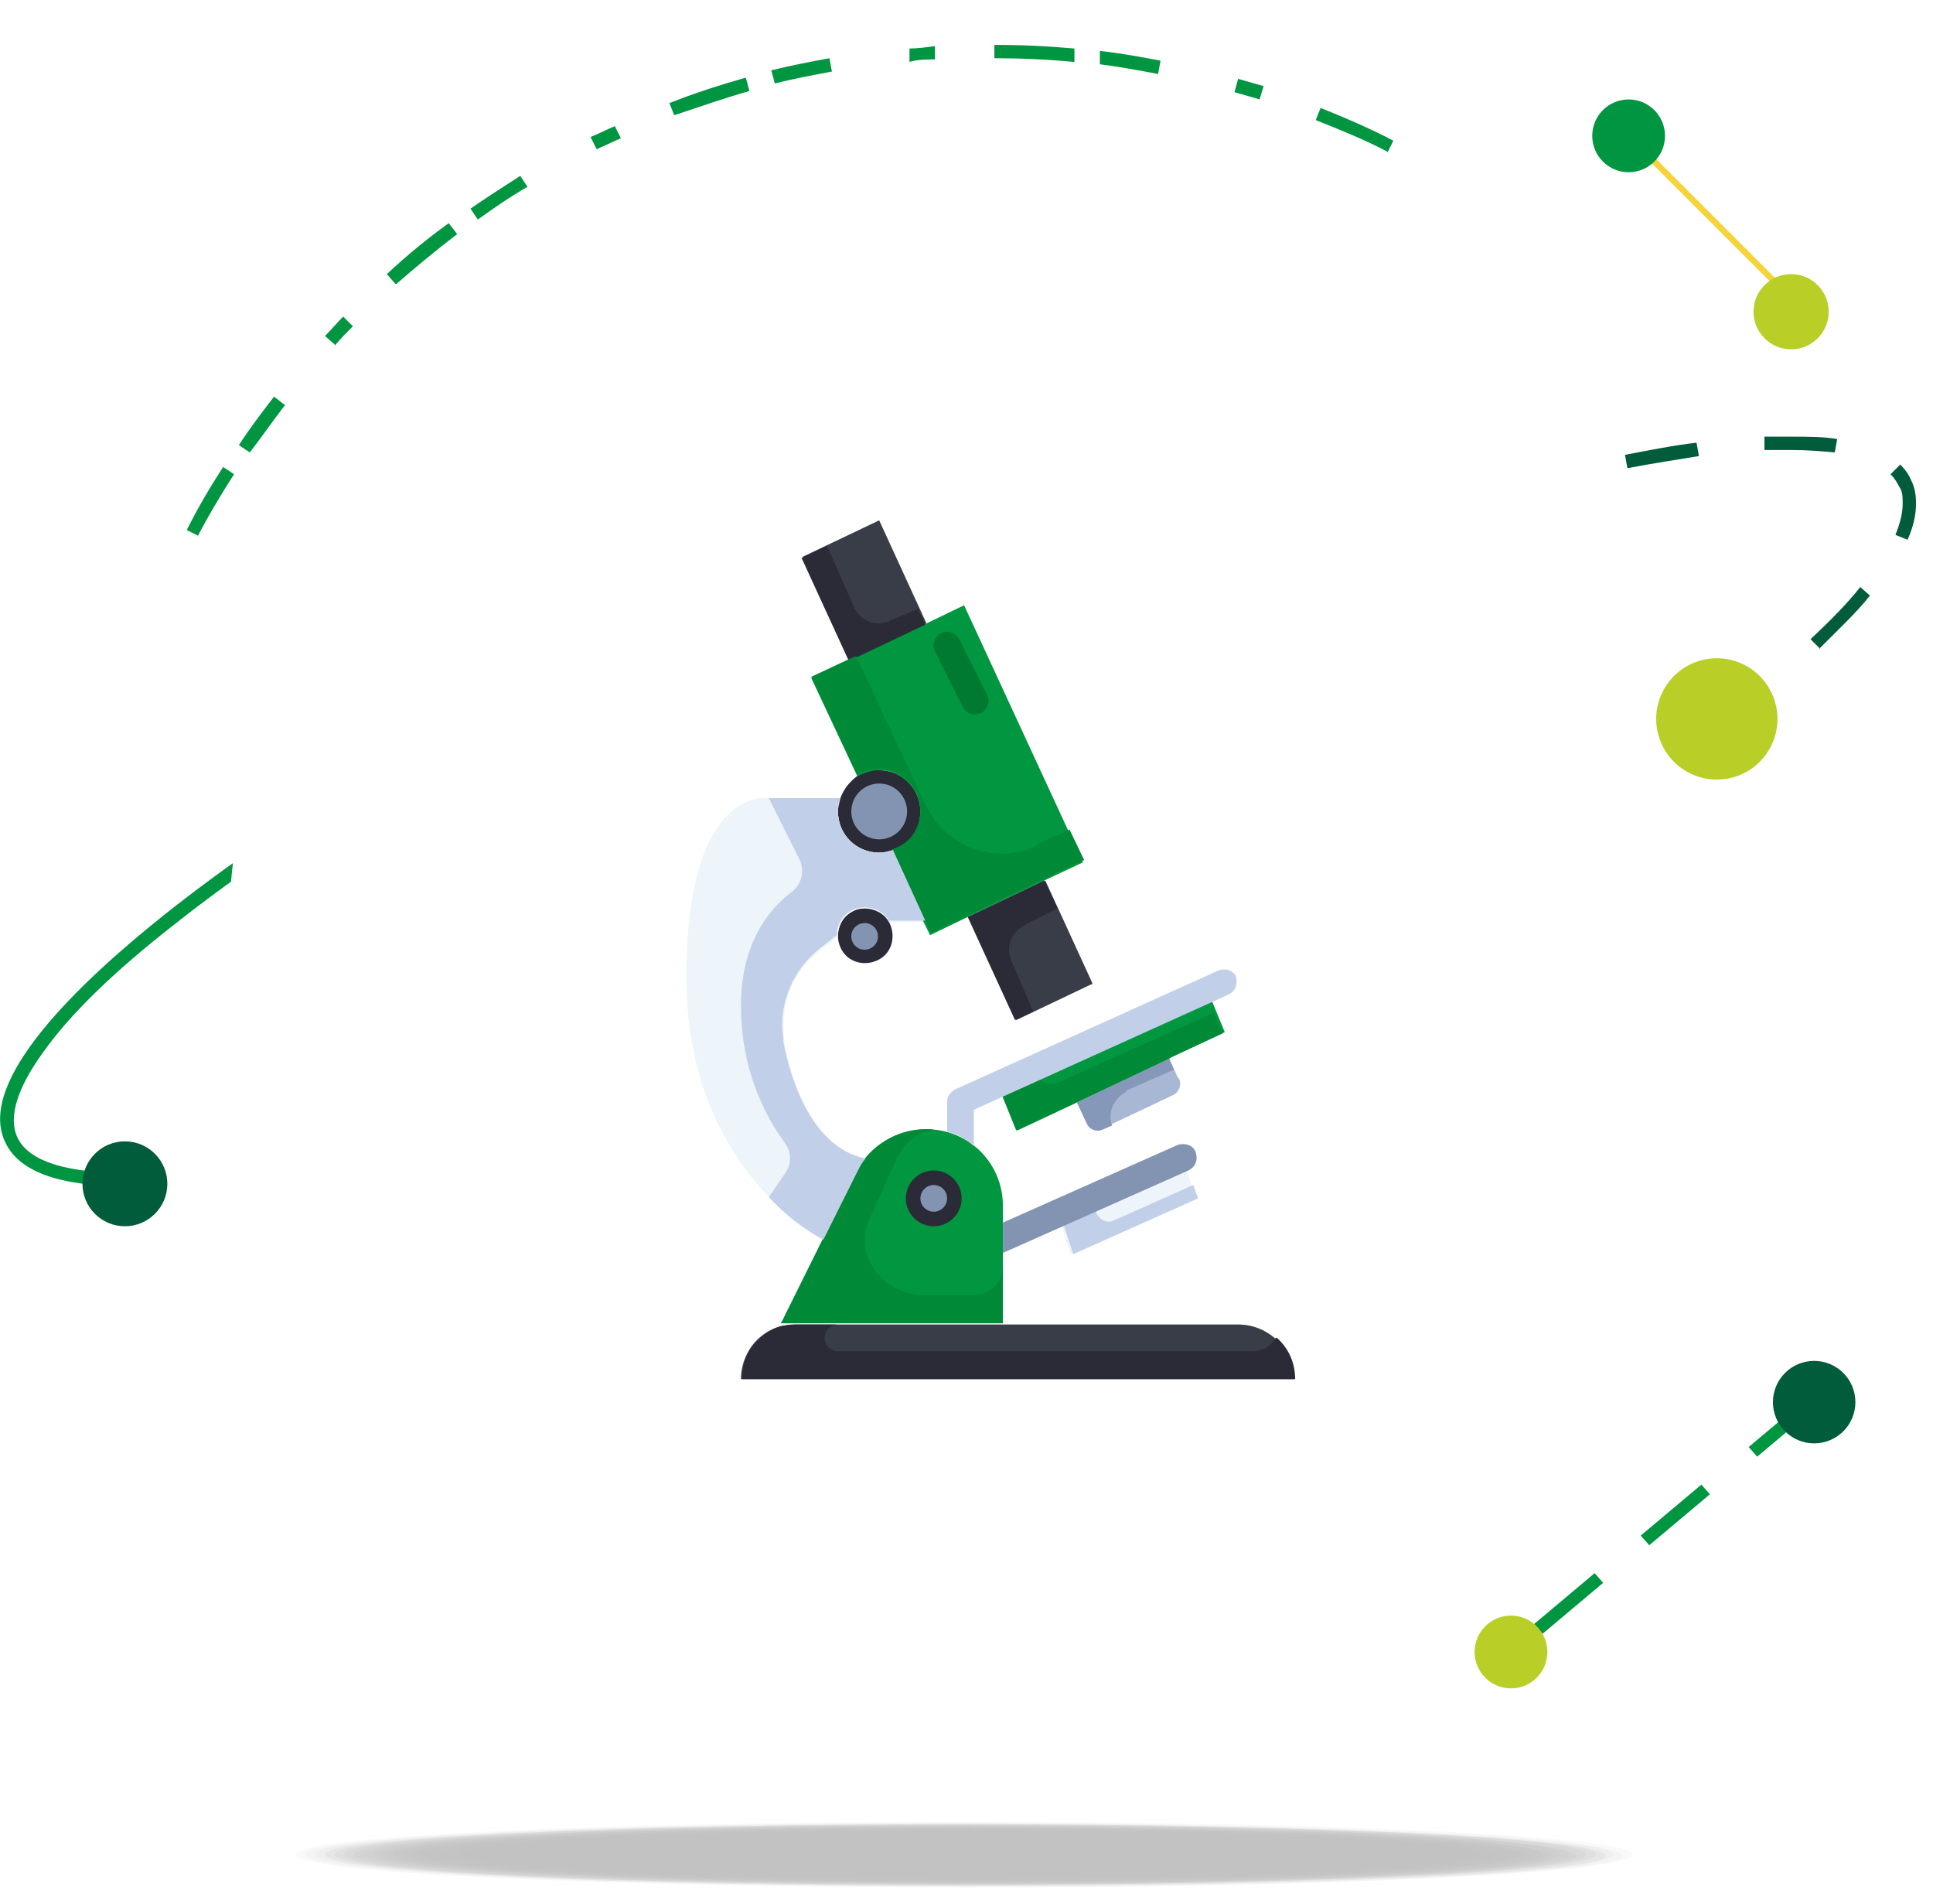 <?xml version="1.0" encoding="UTF-8"?>
<svg id="Calque_1" xmlns="http://www.w3.org/2000/svg" xmlns:xlink="http://www.w3.org/1999/xlink" version="1.1" viewBox="0 0 159.4 157">
  <!-- Generator: Adobe Illustrator 29.5.1, SVG Export Plug-In . SVG Version: 2.1.0 Build 141)  -->
  <defs>
    <style>
      .st0 {
        fill: #009740;
      }

      .st1 {
        fill: #015c3b;
      }

      .st2 {
        fill: #f8d338;
      }

      .st3 {
        fill: #a8b7d4;
      }

      .st4 {
        fill: #edf4fa;
      }

      .st5 {
        fill: #009540;
      }

      .st6 {
        fill: #fff;
        filter: url(#drop-shadow-1);
      }

      .st7 {
        opacity: .9;
      }

      .st8 {
        opacity: .9;
      }

      .st9 {
        opacity: .9;
      }

      .st10 {
        opacity: .9;
      }

      .st11 {
        opacity: .9;
      }

      .st12 {
        opacity: .8;
      }

      .st13 {
        opacity: .8;
      }

      .st14 {
        opacity: .8;
      }

      .st15 {
        opacity: .8;
      }

      .st16 {
        opacity: .8;
      }

      .st17 {
        opacity: .8;
      }

      .st18 {
        opacity: .7;
      }

      .st19 {
        opacity: .8;
      }

      .st20 {
        opacity: .7;
      }

      .st21 {
        opacity: .7;
      }

      .st22 {
        opacity: .7;
      }

      .st23 {
        opacity: .7;
      }

      .st24 {
        opacity: .7;
      }

      .st25 {
        opacity: 1;
      }

      .st26 {
        opacity: 1;
      }

      .st27 {
        opacity: 1;
      }

      .st28 {
        opacity: .9;
      }

      .st29 {
        opacity: .9;
      }

      .st30 {
        opacity: .5;
      }

      .st31 {
        opacity: .4;
      }

      .st32 {
        opacity: .4;
      }

      .st33 {
        opacity: .4;
      }

      .st34 {
        opacity: .4;
      }

      .st35 {
        opacity: .4;
      }

      .st36 {
        opacity: .4;
      }

      .st37 {
        opacity: .4;
      }

      .st38 {
        opacity: .4;
      }

      .st39 {
        opacity: .3;
      }

      .st40 {
        opacity: .6;
      }

      .st41 {
        opacity: .7;
      }

      .st42 {
        opacity: .6;
      }

      .st43 {
        opacity: .6;
      }

      .st44 {
        opacity: .6;
      }

      .st45 {
        opacity: .6;
      }

      .st46 {
        opacity: .6;
      }

      .st47 {
        opacity: .5;
      }

      .st48 {
        opacity: .6;
      }

      .st49 {
        opacity: .6;
      }

      .st50 {
        opacity: .5;
      }

      .st51 {
        opacity: .5;
      }

      .st52 {
        opacity: .5;
      }

      .st53 {
        opacity: .5;
      }

      .st54 {
        opacity: .5;
      }

      .st55 {
        opacity: .5;
      }

      .st56 {
        opacity: .2;
      }

      .st57 {
        opacity: .2;
      }

      .st58 {
        opacity: .2;
      }

      .st59 {
        opacity: .2;
      }

      .st60 {
        opacity: .2;
      }

      .st61 {
        opacity: .3;
      }

      .st62 {
        opacity: .3;
      }

      .st63 {
        opacity: .3;
      }

      .st64 {
        opacity: .3;
      }

      .st65 {
        opacity: .3;
      }

      .st66 {
        opacity: .3;
      }

      .st67 {
        opacity: .2;
      }

      .st68 {
        opacity: .1;
      }

      .st69 {
        opacity: 0;
      }

      .st70 {
        opacity: 0;
      }

      .st71 {
        opacity: .2;
      }

      .st72 {
        opacity: .1;
      }

      .st73 {
        opacity: .1;
      }

      .st74 {
        opacity: 0;
      }

      .st75 {
        opacity: 0;
      }

      .st76 {
        opacity: 0;
      }

      .st77 {
        opacity: 0;
      }

      .st78 {
        opacity: 0;
      }

      .st79 {
        fill: #bace28;
      }

      .st80 {
        fill: #007a31;
      }

      .st81 {
        fill: #8394b2;
      }

      .st82 {
        fill: #2b2b37;
      }

      .st83 {
        fill: #393d48;
      }

      .st84 {
        fill: #c1cfe8;
      }

      .st85 {
        opacity: 0;
      }

      .st86 {
        fill: #008937;
      }

      .st87 {
        fill: #8698ba;
      }
    </style>
    <filter id="drop-shadow-1" x="3.4" y="0" width="156" height="157" filterUnits="userSpaceOnUse">
      <feOffset dx="0" dy="0"/>
      <feGaussianBlur result="blur" stdDeviation="5"/>
      <feFlood flood-color="#000" flood-opacity=".1"/>
      <feComposite in2="blur" operator="in"/>
      <feComposite in="SourceGraphic"/>
    </filter>
  </defs>
  <g>
    <g>
      <path class="st1" d="M101.9,84.3l-.5-1c1.8-.9,3.6-1.8,5.3-2.7l.5,1c-1.7.9-3.5,1.8-5.3,2.7ZM112.1,79l-.5-1c1.8-1,3.5-1.9,5.2-2.9l.5,1c-1.7,1-3.5,1.9-5.2,2.9ZM122,73.4l-.6-.9c1.7-1,3.5-2.1,5.1-3.1l.6.9c-1.7,1-3.4,2.1-5.1,3.1ZM131.8,67.4l-.6-.9c1.7-1.1,3.4-2.2,5-3.3l.6.9c-1.6,1.1-3.3,2.2-5,3.3ZM141.2,60.8l-.7-.9c1.7-1.2,3.3-2.5,4.7-3.7l.7.9c-1.5,1.2-3.1,2.4-4.7,3.7ZM150.1,53.5l-.8-.8c1.6-1.5,3-2.9,4.1-4.3l.8.7c-1.1,1.4-2.6,2.8-4.2,4.4ZM112.2,44.6l-.3-1c1.9-.6,3.9-1.2,5.7-1.8l.3,1.1c-1.9.6-3.8,1.2-5.7,1.8ZM157.3,44.5l-1-.4c.4-1,.6-1.8.6-2.6,0-.5,0-1-.3-1.4-.2-.4-.4-.7-.7-1l.8-.8c.4.4.7.8.9,1.3.3.6.4,1.2.4,1.9,0,.9-.2,1.9-.7,3ZM123.1,41.3l-.3-1.1c2-.5,4-1.1,5.8-1.5l.3,1.1c-1.9.4-3.8.9-5.8,1.5ZM134.2,38.6l-.2-1.1c2.1-.4,4.1-.8,5.9-1l.2,1.1c-1.8.3-3.8.6-5.9,1ZM151.3,37.3c-1.1-.1-2.3-.2-3.6-.2s-1.5,0-2.2,0v-1.1c.7,0,1.5,0,2.2,0,1.4,0,2.7,0,3.8.2l-.2,1.1Z"/>
      <circle class="st1" cx="101.7" cy="83.8" r="3.7" transform="translate(1.5 169.5) rotate(-80.1)"/>
      <circle class="st79" cx="109.2" cy="44.9" r="4.1" transform="translate(-1.7 85.5) rotate(-42.4)"/>
    </g>
    <g>
      <path class="st5" d="M10.4,97.8c-5.5,0-8.9-1.2-10-3.7-2.3-5,6-13,13.3-18.8,10.1-8,24.9-17.1,41.9-25.6l.5,1c-16.9,8.5-31.7,17.6-41.7,25.5-5,3.9-8.6,7.4-10.8,10.5-2.2,3-2.9,5.4-2.2,7,.9,2.1,4.3,3.1,9.7,3v1.1c-.2,0-.5,0-.7,0Z"/>
      <circle class="st1" cx="10.3" cy="97.6" r="3.5"/>
      <circle class="st79" cx="55.8" cy="50.2" r="4.2" transform="translate(-19.2 50.8) rotate(-42.4)"/>
    </g>
    <circle class="st6" cx="81.6" cy="78.3" r="62.8"/>
    <g class="st46">
      <g class="st33">
        <g>
          <path class="st85" d="M18.1,152.9c0,1.6,27.4,3,61.2,3,33.8,0,61.2-1.3,61.3-2.9s-27.4-3-61.2-3c-33.8,0-61.2,1.3-61.3,2.9Z"/>
          <path class="st78" d="M18.9,152.9c0,1.6,27.1,2.9,60.5,3,33.4,0,60.5-1.3,60.5-2.9s-27.1-2.9-60.5-3c-33.4,0-60.5,1.3-60.5,2.9Z"/>
          <path class="st77" d="M19.7,152.9c0,1.6,26.7,2.9,59.7,2.9,33,0,59.7-1.3,59.7-2.9s-26.7-2.9-59.7-2.9c-33,0-59.7,1.3-59.7,2.9Z"/>
          <path class="st75" d="M20.5,152.9c0,1.6,26.4,2.9,58.9,2.9,32.5,0,58.9-1.3,58.9-2.8s-26.4-2.9-58.9-2.9c-32.5,0-58.9,1.3-58.9,2.8Z"/>
          <path class="st74" d="M21.2,152.9c0,1.6,26,2.8,58.2,2.8,32.1,0,58.2-1.2,58.2-2.8s-26-2.8-58.2-2.8c-32.1,0-58.2,1.2-58.2,2.8Z"/>
          <path class="st76" d="M22,152.9c0,1.5,25.7,2.8,57.4,2.8,31.7,0,57.4-1.2,57.4-2.8s-25.7-2.8-57.4-2.8c-31.7,0-57.4,1.2-57.4,2.8Z"/>
          <path class="st70" d="M22.8,152.9c0,1.5,25.3,2.8,56.6,2.8,31.3,0,56.6-1.2,56.6-2.7s-25.3-2.8-56.6-2.8c-31.3,0-56.6,1.2-56.6,2.7Z"/>
          <path class="st69" d="M23.6,152.9c0,1.5,25,2.7,55.8,2.7s55.8-1.2,55.8-2.7-25-2.7-55.8-2.7c-30.8,0-55.8,1.2-55.8,2.7Z"/>
          <path class="st68" d="M24.4,152.9c0,1.5,24.7,2.7,55.1,2.7,30.4,0,55.1-1.2,55.1-2.7s-24.7-2.7-55.1-2.7c-30.4,0-55.1,1.2-55.1,2.7Z"/>
          <path class="st73" d="M25.2,152.9c0,1.5,24.3,2.6,54.3,2.7s54.3-1.2,54.3-2.6-24.3-2.6-54.3-2.7c-30,0-54.3,1.2-54.3,2.6Z"/>
          <path class="st72" d="M26,152.9c0,1.4,24,2.6,53.5,2.6,29.6,0,53.5-1.1,53.5-2.6s-24-2.6-53.5-2.6c-29.6,0-53.5,1.1-53.5,2.6Z"/>
          <path class="st71" d="M26.8,152.9c0,1.4,23.6,2.6,52.8,2.6,29.1,0,52.8-1.1,52.8-2.5s-23.6-2.6-52.8-2.6c-29.1,0-52.8,1.1-52.8,2.5Z"/>
          <path class="st60" d="M27.6,152.9c0,1.4,23.3,2.5,52,2.5,28.7,0,52-1.1,52-2.5s-23.3-2.5-52-2.5c-28.7,0-52,1.1-52,2.5Z"/>
          <path class="st59" d="M28.4,152.9c0,1.4,22.9,2.5,51.2,2.5,28.3,0,51.2-1.1,51.2-2.5s-22.9-2.5-51.2-2.5c-28.3,0-51.2,1.1-51.2,2.5Z"/>
          <path class="st58" d="M29.2,152.9c0,1.4,22.6,2.5,50.4,2.5,27.9,0,50.4-1.1,50.4-2.4s-22.6-2.5-50.4-2.5c-27.9,0-50.4,1.1-50.4,2.4Z"/>
          <path class="st57" d="M30,152.9c0,1.3,22.2,2.4,49.7,2.4s49.7-1.1,49.7-2.4-22.2-2.4-49.7-2.4c-27.4,0-49.7,1.1-49.7,2.4Z"/>
          <path class="st56" d="M30.8,152.9c0,1.3,21.9,2.4,48.9,2.4,27,0,48.9-1,48.9-2.4s-21.9-2.4-48.9-2.4c-27,0-48.9,1-48.9,2.4Z"/>
          <path class="st67" d="M31.6,152.9c0,1.3,21.5,2.3,48.1,2.4s48.1-1,48.1-2.3-21.5-2.3-48.1-2.4c-26.6,0-48.1,1-48.1,2.3Z"/>
          <path class="st66" d="M32.4,152.9c0,1.3,21.2,2.3,47.4,2.3,26.2,0,47.4-1,47.4-2.3s-21.2-2.3-47.4-2.3c-26.2,0-47.4,1-47.4,2.3Z"/>
          <path class="st65" d="M33.1,152.9c0,1.2,20.9,2.3,46.6,2.3,25.7,0,46.6-1,46.6-2.2s-20.9-2.3-46.6-2.3c-25.7,0-46.6,1-46.6,2.2Z"/>
          <path class="st64" d="M33.9,152.9c0,1.2,20.5,2.2,45.8,2.2,25.3,0,45.8-1,45.8-2.2s-20.5-2.2-45.8-2.2c-25.3,0-45.8,1-45.8,2.2Z"/>
          <path class="st63" d="M34.7,152.9c0,1.2,20.2,2.2,45,2.2,24.9,0,45-1,45-2.2s-20.2-2.2-45-2.2c-24.9,0-45,1-45,2.2Z"/>
          <path class="st62" d="M35.5,152.9c0,1.2,19.8,2.2,44.3,2.2,24.4,0,44.3-.9,44.3-2.1s-19.8-2.2-44.3-2.2c-24.4,0-44.3.9-44.3,2.1Z"/>
          <path class="st61" d="M36.3,152.9c0,1.2,19.5,2.1,43.5,2.1,24,0,43.5-.9,43.5-2.1s-19.5-2.1-43.5-2.1c-24,0-43.5.9-43.5,2.1Z"/>
          <path class="st39" d="M37.1,152.9c0,1.1,19.1,2.1,42.7,2.1,23.6,0,42.7-.9,42.7-2.1s-19.1-2.1-42.7-2.1c-23.6,0-42.7.9-42.7,2.1Z"/>
          <path class="st37" d="M37.9,152.9c0,1.1,18.8,2,42,2,23.2,0,42-.9,42-2s-18.8-2-42-2c-23.2,0-42,.9-42,2Z"/>
          <path class="st38" d="M38.7,152.9c0,1.1,18.4,2,41.2,2,22.7,0,41.2-.9,41.2-2s-18.4-2-41.2-2c-22.7,0-41.2.9-41.2,2Z"/>
          <path class="st36" d="M39.5,152.9c0,1.1,18.1,2,40.4,2,22.3,0,40.4-.9,40.4-1.9s-18.1-2-40.4-2c-22.3,0-40.4.9-40.4,1.9Z"/>
          <path class="st35" d="M40.3,152.9c0,1.1,17.7,1.9,39.6,1.9,21.9,0,39.6-.8,39.6-1.9s-17.7-1.9-39.6-1.9c-21.9,0-39.6.8-39.6,1.9Z"/>
          <path class="st34" d="M41.1,152.9c0,1,17.4,1.9,38.9,1.9,21.5,0,38.9-.8,38.9-1.9s-17.4-1.9-38.9-1.9c-21.5,0-38.9.8-38.9,1.9Z"/>
          <path class="st32" d="M41.9,152.9c0,1,17.1,1.9,38.1,1.9,21,0,38.1-.8,38.1-1.8s-17.1-1.9-38.1-1.9c-21,0-38.1.8-38.1,1.8Z"/>
          <path class="st31" d="M42.7,152.9c0,1,16.7,1.8,37.3,1.8,20.6,0,37.3-.8,37.3-1.8s-16.7-1.8-37.3-1.8c-20.6,0-37.3.8-37.3,1.8Z"/>
          <path class="st30" d="M43.5,152.9c0,1,16.4,1.8,36.5,1.8,20.2,0,36.5-.8,36.5-1.8s-16.4-1.8-36.5-1.8c-20.2,0-36.5.8-36.5,1.8Z"/>
          <path class="st55" d="M44.3,152.9c0,1,16,1.7,35.8,1.7,19.8,0,35.8-.8,35.8-1.7s-16-1.7-35.8-1.7c-19.8,0-35.8.8-35.8,1.7Z"/>
          <path class="st54" d="M45,152.9c0,.9,15.7,1.7,35,1.7,19.3,0,35-.7,35-1.7s-15.7-1.7-35-1.7c-19.3,0-35,.7-35,1.7Z"/>
          <path class="st52" d="M45.8,152.9c0,.9,15.3,1.7,34.2,1.7,18.9,0,34.2-.7,34.2-1.6s-15.3-1.7-34.2-1.7c-18.9,0-34.2.7-34.2,1.6Z"/>
          <path class="st53" d="M46.6,152.9c0,.9,15,1.6,33.5,1.6,18.5,0,33.5-.7,33.5-1.6s-15-1.6-33.5-1.6c-18.5,0-33.5.7-33.5,1.6Z"/>
          <path class="st50" d="M47.4,152.9c0,.9,14.6,1.6,32.7,1.6,18.1,0,32.7-.7,32.7-1.6s-14.6-1.6-32.7-1.6c-18.1,0-32.7.7-32.7,1.6Z"/>
          <path class="st51" d="M48.2,152.9c0,.9,14.3,1.6,31.9,1.6,17.6,0,31.9-.7,31.9-1.5s-14.3-1.6-31.9-1.6c-17.6,0-31.9.7-31.9,1.5Z"/>
          <path class="st47" d="M49,152.9c0,.8,13.9,1.5,31.1,1.5,17.2,0,31.1-.7,31.1-1.5s-13.9-1.5-31.1-1.5c-17.2,0-31.1.7-31.1,1.5Z"/>
          <path class="st49" d="M49.8,152.9c0,.8,13.6,1.5,30.4,1.5,16.8,0,30.4-.6,30.4-1.5s-13.6-1.5-30.4-1.5c-16.8,0-30.4.6-30.4,1.5Z"/>
          <path class="st48" d="M50.6,152.8c0,.8,13.3,1.4,29.6,1.4,16.3,0,29.6-.6,29.6-1.4s-13.3-1.4-29.6-1.4c-16.3,0-29.6.6-29.6,1.4Z"/>
          <path class="st44" d="M51.4,152.8c0,.8,12.9,1.4,28.8,1.4,15.9,0,28.8-.6,28.8-1.4s-12.9-1.4-28.8-1.4c-15.9,0-28.8.6-28.8,1.4Z"/>
          <path class="st45" d="M52.2,152.8c0,.8,12.6,1.4,28.1,1.4,15.5,0,28.1-.6,28.1-1.4s-12.6-1.4-28.1-1.4c-15.5,0-28.1.6-28.1,1.4Z"/>
          <path class="st42" d="M53,152.8c0,.7,12.2,1.3,27.3,1.3,15.1,0,27.3-.6,27.3-1.3s-12.2-1.3-27.3-1.3c-15.1,0-27.3.6-27.3,1.3Z"/>
          <path class="st43" d="M53.8,152.8c0,.7,11.9,1.3,26.5,1.3,14.6,0,26.5-.6,26.5-1.3s-11.9-1.3-26.5-1.3c-14.6,0-26.5.6-26.5,1.3Z"/>
          <path class="st40" d="M54.6,152.8c0,.7,11.5,1.3,25.7,1.3s25.7-.6,25.7-1.2-11.5-1.3-25.7-1.3c-14.2,0-25.7.5-25.7,1.2Z"/>
          <path class="st41" d="M55.4,152.8c0,.7,11.2,1.2,25,1.2,13.8,0,25-.5,25-1.2s-11.2-1.2-25-1.2c-13.8,0-25,.5-25,1.2Z"/>
          <path class="st23" d="M56.2,152.8c0,.6,10.8,1.2,24.2,1.2,13.4,0,24.2-.5,24.2-1.2s-10.8-1.2-24.2-1.2c-13.4,0-24.2.5-24.2,1.2Z"/>
          <path class="st24" d="M56.9,152.8c0,.6,10.5,1.1,23.4,1.1,12.9,0,23.4-.5,23.4-1.1s-10.5-1.1-23.4-1.1c-12.9,0-23.4.5-23.4,1.1Z"/>
          <path class="st20" d="M57.7,152.8c0,.6,10.1,1.1,22.7,1.1,12.5,0,22.7-.5,22.7-1.1s-10.1-1.1-22.7-1.1c-12.5,0-22.7.5-22.7,1.1Z"/>
          <path class="st22" d="M58.5,152.8c0,.6,9.8,1.1,21.9,1.1,12.1,0,21.9-.5,21.9-1.1s-9.8-1.1-21.9-1.1c-12.1,0-21.9.5-21.9,1.1Z"/>
          <path class="st21" d="M59.3,152.8c0,.6,9.5,1,21.1,1s21.1-.5,21.1-1-9.5-1-21.1-1c-11.7,0-21.1.5-21.1,1Z"/>
          <path class="st18" d="M60.1,152.8c0,.5,9.1,1,20.3,1,11.2,0,20.3-.4,20.3-1s-9.1-1-20.3-1c-11.2,0-20.3.4-20.3,1Z"/>
          <path class="st19" d="M60.9,152.8c0,.5,8.8,1,19.6,1,10.8,0,19.6-.4,19.6-.9s-8.8-1-19.6-1c-10.8,0-19.6.4-19.6.9Z"/>
          <path class="st16" d="M61.7,152.8c0,.5,8.4.9,18.8.9,10.4,0,18.8-.4,18.8-.9s-8.4-.9-18.8-.9c-10.4,0-18.8.4-18.8.9Z"/>
          <path class="st17" d="M62.5,152.8c0,.5,8.1.9,18,.9,10,0,18-.4,18-.9s-8.1-.9-18-.9c-10,0-18,.4-18,.9Z"/>
          <path class="st14" d="M63.3,152.8c0,.5,7.7.8,17.2.8,9.5,0,17.3-.4,17.3-.8s-7.7-.8-17.3-.8c-9.5,0-17.3.4-17.3.8Z"/>
          <path class="st15" d="M64.1,152.8c0,.4,7.4.8,16.5.8s16.5-.4,16.5-.8-7.4-.8-16.5-.8c-9.1,0-16.5.4-16.5.8Z"/>
          <path class="st12" d="M64.9,152.8c0,.4,7,.8,15.7.8,8.7,0,15.7-.3,15.7-.8s-7-.8-15.7-.8c-8.7,0-15.7.3-15.7.8Z"/>
          <path class="st13" d="M65.7,152.8c0,.4,6.7.7,14.9.7s14.9-.3,14.9-.7-6.7-.7-14.9-.7c-8.2,0-14.9.3-14.9.7Z"/>
          <path class="st10" d="M66.5,152.8c0,.4,6.3.7,14.2.7,7.8,0,14.2-.3,14.2-.7s-6.3-.7-14.2-.7c-7.8,0-14.2.3-14.2.7Z"/>
          <path class="st9" d="M67.3,152.8c0,.4,6,.7,13.4.7,7.4,0,13.4-.3,13.4-.6s-6-.7-13.4-.7c-7.4,0-13.4.3-13.4.6Z"/>
          <path class="st11" d="M68.1,152.8c0,.3,5.6.6,12.6.6,7,0,12.6-.3,12.6-.6s-5.6-.6-12.6-.6c-7,0-12.6.3-12.6.6Z"/>
          <path class="st7" d="M68.8,152.8c0,.3,5.3.6,11.8.6s11.8-.3,11.8-.6-5.3-.6-11.8-.6c-6.5,0-11.8.3-11.8.6Z"/>
          <path class="st8" d="M69.6,152.8c0,.3,5,.5,11.1.5,6.1,0,11.1-.2,11.1-.5s-5-.5-11.1-.5c-6.1,0-11.1.2-11.1.5Z"/>
          <path class="st28" d="M70.4,152.8c0,.3,4.6.5,10.3.5,5.7,0,10.3-.2,10.3-.5s-4.6-.5-10.3-.5c-5.7,0-10.3.2-10.3.5Z"/>
          <path class="st29" d="M71.2,152.8c0,.3,4.3.5,9.5.5s9.5-.2,9.5-.5-4.3-.5-9.5-.5c-5.3,0-9.5.2-9.5.5Z"/>
          <path class="st26" d="M72,152.8c0,.2,3.9.4,8.8.4,4.8,0,8.8-.2,8.8-.4s-3.9-.4-8.8-.4c-4.8,0-8.8.2-8.8.4Z"/>
          <path class="st27" d="M72.8,152.8c0,.2,3.6.4,8,.4,4.4,0,8-.2,8-.4s-3.6-.4-8-.4c-4.4,0-8,.2-8,.4Z"/>
          <path class="st25" d="M73.6,152.8c0,.2,3.2.4,7.2.4s7.2-.2,7.2-.3-3.2-.4-7.2-.4c-4,0-7.2.2-7.2.3Z"/>
          <path d="M74.4,152.8c0,.2,2.9.3,6.4.3s6.4-.1,6.4-.3-2.9-.3-6.4-.3c-3.6,0-6.4.1-6.4.3Z"/>
        </g>
      </g>
    </g>
    <path class="st5" d="M16.4,44.2l-1-.5c.9-1.8,1.9-3.5,3-5.2l.9.6c-1.1,1.7-2.1,3.4-3,5.1ZM20.6,37.3l-.9-.6c.9-1.4,1.9-2.7,2.9-4l.9.7c-1,1.3-1.9,2.6-2.9,3.9ZM27.6,28.4l-.8-.7c.5-.5,1-1.1,1.5-1.6l.8.8c-.5.5-1,1-1.5,1.6ZM32.6,23.4l-.7-.8c1.6-1.5,3.3-2.9,5.1-4.2l.7.9c-1.7,1.3-3.4,2.7-5,4.1ZM39.4,18.1l-.6-.9c1.3-.9,2.7-1.8,4.1-2.7l.6.9c-1.4.8-2.7,1.7-4.1,2.7ZM114.4,12.5c-1.9-1-3.9-1.8-5.9-2.6l.4-1c2,.8,4.1,1.7,6,2.7l-.5,1ZM49.2,12.3l-.5-1c.7-.3,1.3-.6,2-.9l.5,1c-.7.3-1.3.6-2,.9ZM55.6,9.5l-.4-1c2-.8,4.2-1.5,6.3-2.1l.3,1.1c-2.1.6-4.1,1.3-6.2,2ZM103.9,8.2c-.7-.2-1.4-.4-2.1-.6l.3-1.1c.7.2,1.4.4,2.1.6l-.3,1ZM63.9,6.9l-.3-1.1c1.6-.4,3.2-.7,4.8-1l.2,1.1c-1.6.3-3.2.6-4.8,1ZM95.5,6.1c-1.6-.3-3.2-.6-4.8-.8v-1.1c1.8.2,3.4.5,5,.8l-.2,1.1ZM88.5,5.1c-2.1-.2-4.3-.3-6.5-.3v-1.1c2.2,0,4.4.1,6.6.3v1.1ZM75,5.1v-1.1c.6,0,1.4-.1,2.1-.2v1.1c-.7,0-1.4,0-2.1.2Z"/>
    <rect class="st2" x="140.4" y="8.6" width=".5" height="17.9" transform="translate(28.8 104.6) rotate(-45)"/>
    <circle class="st79" cx="147.7" cy="25.7" r="3.1"/>
    <circle class="st5" cx="134.3" cy="11.2" r="3"/>
    <path class="st5" d="M127.2,134.7l-.7-.8,5-4.2.7.8-5,4.2ZM136,127.4l-.7-.8,5-4.2.7.8-5,4.2ZM144.9,120.1l-.7-.8,5-4.2.7.8-5,4.2Z"/>
    <circle class="st79" cx="124.6" cy="136.2" r="3"/>
    <circle class="st1" cx="149.6" cy="115.6" r="3.4"/>
    <circle class="st79" cx="141.6" cy="59.3" r="5" transform="translate(32.6 167.4) rotate(-67.5)"/>
  </g>
  <g id="_24-Microscope">
    <path class="st0" d="M64.5,109.1l6.2-12.5c1.1-2.1,3.3-3.5,5.7-3.5,3.5,0,6.3,2.8,6.3,6.3h0v9.6h-18.3Z"/>
    <g>
      <circle class="st82" cx="77" cy="98.8" r="2.3"/>
      <path class="st82" d="M73.3,76c.6,1.1.3,2.5-.8,3.1-1.1.6-2.5.3-3.1-.8-.6-1.1-.3-2.5.8-3.1.3-.2.7-.3,1.1-.3.8,0,1.6.4,2,1.1Z"/>
      <path class="st82" d="M72.5,63.5c1.9,0,3.4,1.5,3.4,3.4,0,1.5-.9,2.8-2.3,3.2-.4.1-.7.2-1.1.2-1.9,0-3.4-1.5-3.4-3.4,0-.4,0-.7.2-1.1.3-.8.8-1.4,1.5-1.9.5-.3,1.1-.5,1.8-.5Z"/>
    </g>
    <path class="st4" d="M97.5,95.4l1.1,3.4-10.3,4.6-1.1-3.4,10.3-4.6Z"/>
    <path class="st4" d="M73.6,70.1l2.7,5.9h-3c-.6-1.1-2-1.5-3.1-.8-.7.4-1.1,1.2-1.1,2l-1.4,1.1c-2,1.5-3.1,3.8-3.1,6.3,0,.5,0,.9.1,1.4.4,2.2,2,8.6,6.7,9.5h.1c-.3.5-.5.8-.7,1.2l-2.8,5.6s-11.4-5.7-11.4-21.7,6.8-14.8,6.8-14.8h5.9c-.1.4-.2.8-.2,1.1,0,1.9,1.5,3.4,3.4,3.4.4,0,.8,0,1.1-.2h0Z"/>
    <path class="st3" d="M97.2,88.9c.3.5,0,1.2-.5,1.4l-5.7,2.7c-.5.2-1.1,0-1.4-.5,0,0,0,0,0,0l-.8-1.7,7.6-3.6.7,1.6Z"/>
    <path class="st0" d="M96.4,87.3l-7.6,3.6-4.9,2.3-1.5-3.7,17.2-7.8,1.4,3.4-4.5,2.1Z"/>
    <path class="st83" d="M72.5,42.9l3.9,8.5-6.3,3-3.9-8.5,6.3-3Z"/>
    <path class="st83" d="M86.2,72.6l3.9,8.5-6.3,3-3.9-8.5,6.3-3Z"/>
    <path class="st83" d="M106.7,113.7h-45.6c0-1.2.5-2.4,1.3-3.2.6-.6,1.3-1,2.1-1.2.4,0,.7-.1,1.1-.1h36.5c2.5,0,4.6,2,4.6,4.6Z"/>
    <path class="st0" d="M73.6,70.1c1.8-.6,2.7-2.5,2.1-4.3-.5-1.4-1.8-2.3-3.2-2.3-.6,0-1.2.2-1.8.5l-3.8-8.1,3.2-1.5,6.3-3,3.1-1.5,9.8,21.2-3.2,1.5-6.3,3-3.1,1.5-.5-1-2.7-5.9Z"/>
    <path class="st82" d="M73.4,51.2c-1.2.5-2.5,0-3-1.2l-2.2-5-2.1,1,3.9,8.5,6.3-3-.6-1.3-2.4,1Z"/>
    <path class="st82" d="M84.6,76.2l2.6-1.3-1.1-2.3-6.3,3,3.9,8.5,1.5-.7-1.8-4.2c-.5-1.1,0-2.4,1.1-2.9h0Z"/>
    <path class="st86" d="M85.4,69.8c-3.4,1.5-7.4,0-9-3.3l-5.8-12.4-.5.2-3.2,1.5,3.8,8.1c.5-.3,1.1-.5,1.8-.5,1.9,0,3.4,1.5,3.4,3.4,0,1.5-.9,2.8-2.3,3.2l2.7,5.9.5,1,3.1-1.5,6.3-3,3.2-1.5-1.2-2.5-2.7,1.2Z"/>
    <path class="st80" d="M80.4,58.9c-.4,0-.8-.2-1-.6l-2.3-4.6c-.3-.6,0-1.2.5-1.5.6-.3,1.2,0,1.5.5l2.3,4.6c.3.6,0,1.2-.5,1.5-.2,0-.3.1-.5.1Z"/>
    <path class="st86" d="M87.1,89.3c-.6.2-1.2,0-1.5-.5l-.3-.6-3,1.3,1.5,3.7,4.9-2.3,7.6-3.6,4.5-2.1-.7-1.7-13.2,5.9Z"/>
    <path class="st87" d="M92.9,89.9l3.9-1.7-.4-.9-7.6,3.6.8,1.7c.2.5.8.8,1.4.5,0,0,0,0,0,0l.7-.3c-.4-1.1.2-2.3,1.2-2.8h0Z"/>
    <path class="st84" d="M91.9,100.6c-.6.3-1.2,0-1.5-.6,0,0,0,0,0-.1l-.4-1.1-2.6,1.2,1.1,3.4,10.3-4.6-.4-1.1-6.5,2.9Z"/>
    <circle class="st81" cx="72.5" cy="66.9" r="2.3"/>
    <circle class="st81" cx="71.3" cy="77.2" r="1.1"/>
    <circle class="st81" cx="77" cy="98.8" r="1.1"/>
    <path class="st86" d="M80.2,106.8h-3.8c-3.6,0-6.1-3.3-4.7-6.3l2.4-5.3c.6-1.1,1.7-1.9,2.9-2.1-.2,0-.5,0-.7,0-2.4,0-4.6,1.4-5.7,3.5l-6.2,12.5h18.3v-4.6c0,1.3-1.2,2.3-2.5,2.3h0Z"/>
    <path class="st82" d="M105.2,110.3c-.4.7-1.1,1.1-1.9,1.1h-34.2c-.6,0-1.1-.5-1.1-1.1s.5-1.1,1.1-1.1h-3.4c-.4,0-.7,0-1.1.1-.8.2-1.5.6-2.1,1.2-.9.9-1.3,2-1.3,3.2h45.6c0-1.3-.5-2.5-1.5-3.4Z"/>
    <path class="st84" d="M73.6,70.1c-.4.1-.7.2-1.1.2-1.9,0-3.4-1.5-3.4-3.4,0-.4,0-.7.2-1.1h-.2c0,0-5.7,0-5.7,0l2.5,5c.5,1,.2,2.2-.7,2.8-1.7,1.3-4.1,4.1-4.1,9.3,0,4.1,1.2,8,3.6,11.3.6.8.6,1.8,0,2.6l-1.3,1.9c1.3,1.4,2.8,2.6,4.5,3.5l2.8-5.6c.2-.4.4-.8.7-1.1h-.1c-4.7-1-6.3-7.4-6.7-9.6,0-.5-.1-.9-.1-1.4,0-2.5,1.2-4.8,3.1-6.3l1.4-1.1c0-1.3,1-2.3,2.3-2.3.8,0,1.6.4,2,1.1h3l-2.7-5.9Z"/>
    <path class="st84" d="M102,80.6c-.3-.6-.9-.8-1.5-.6l-21.7,9.8c-.4.2-.7.6-.7,1v2.5c.8.2,1.6.6,2.2,1.2,0,0,0-.2,0-.3v-2.7l21-9.5c.6-.3.8-.9.6-1.5,0,0,0,0,0,0h0Z"/>
    <path class="st81" d="M98,96.5c.6-.3.8-.9.6-1.5s-.9-.8-1.5-.6l-14.4,6.4v2.5l15.3-6.8Z"/>
  </g>
</svg>